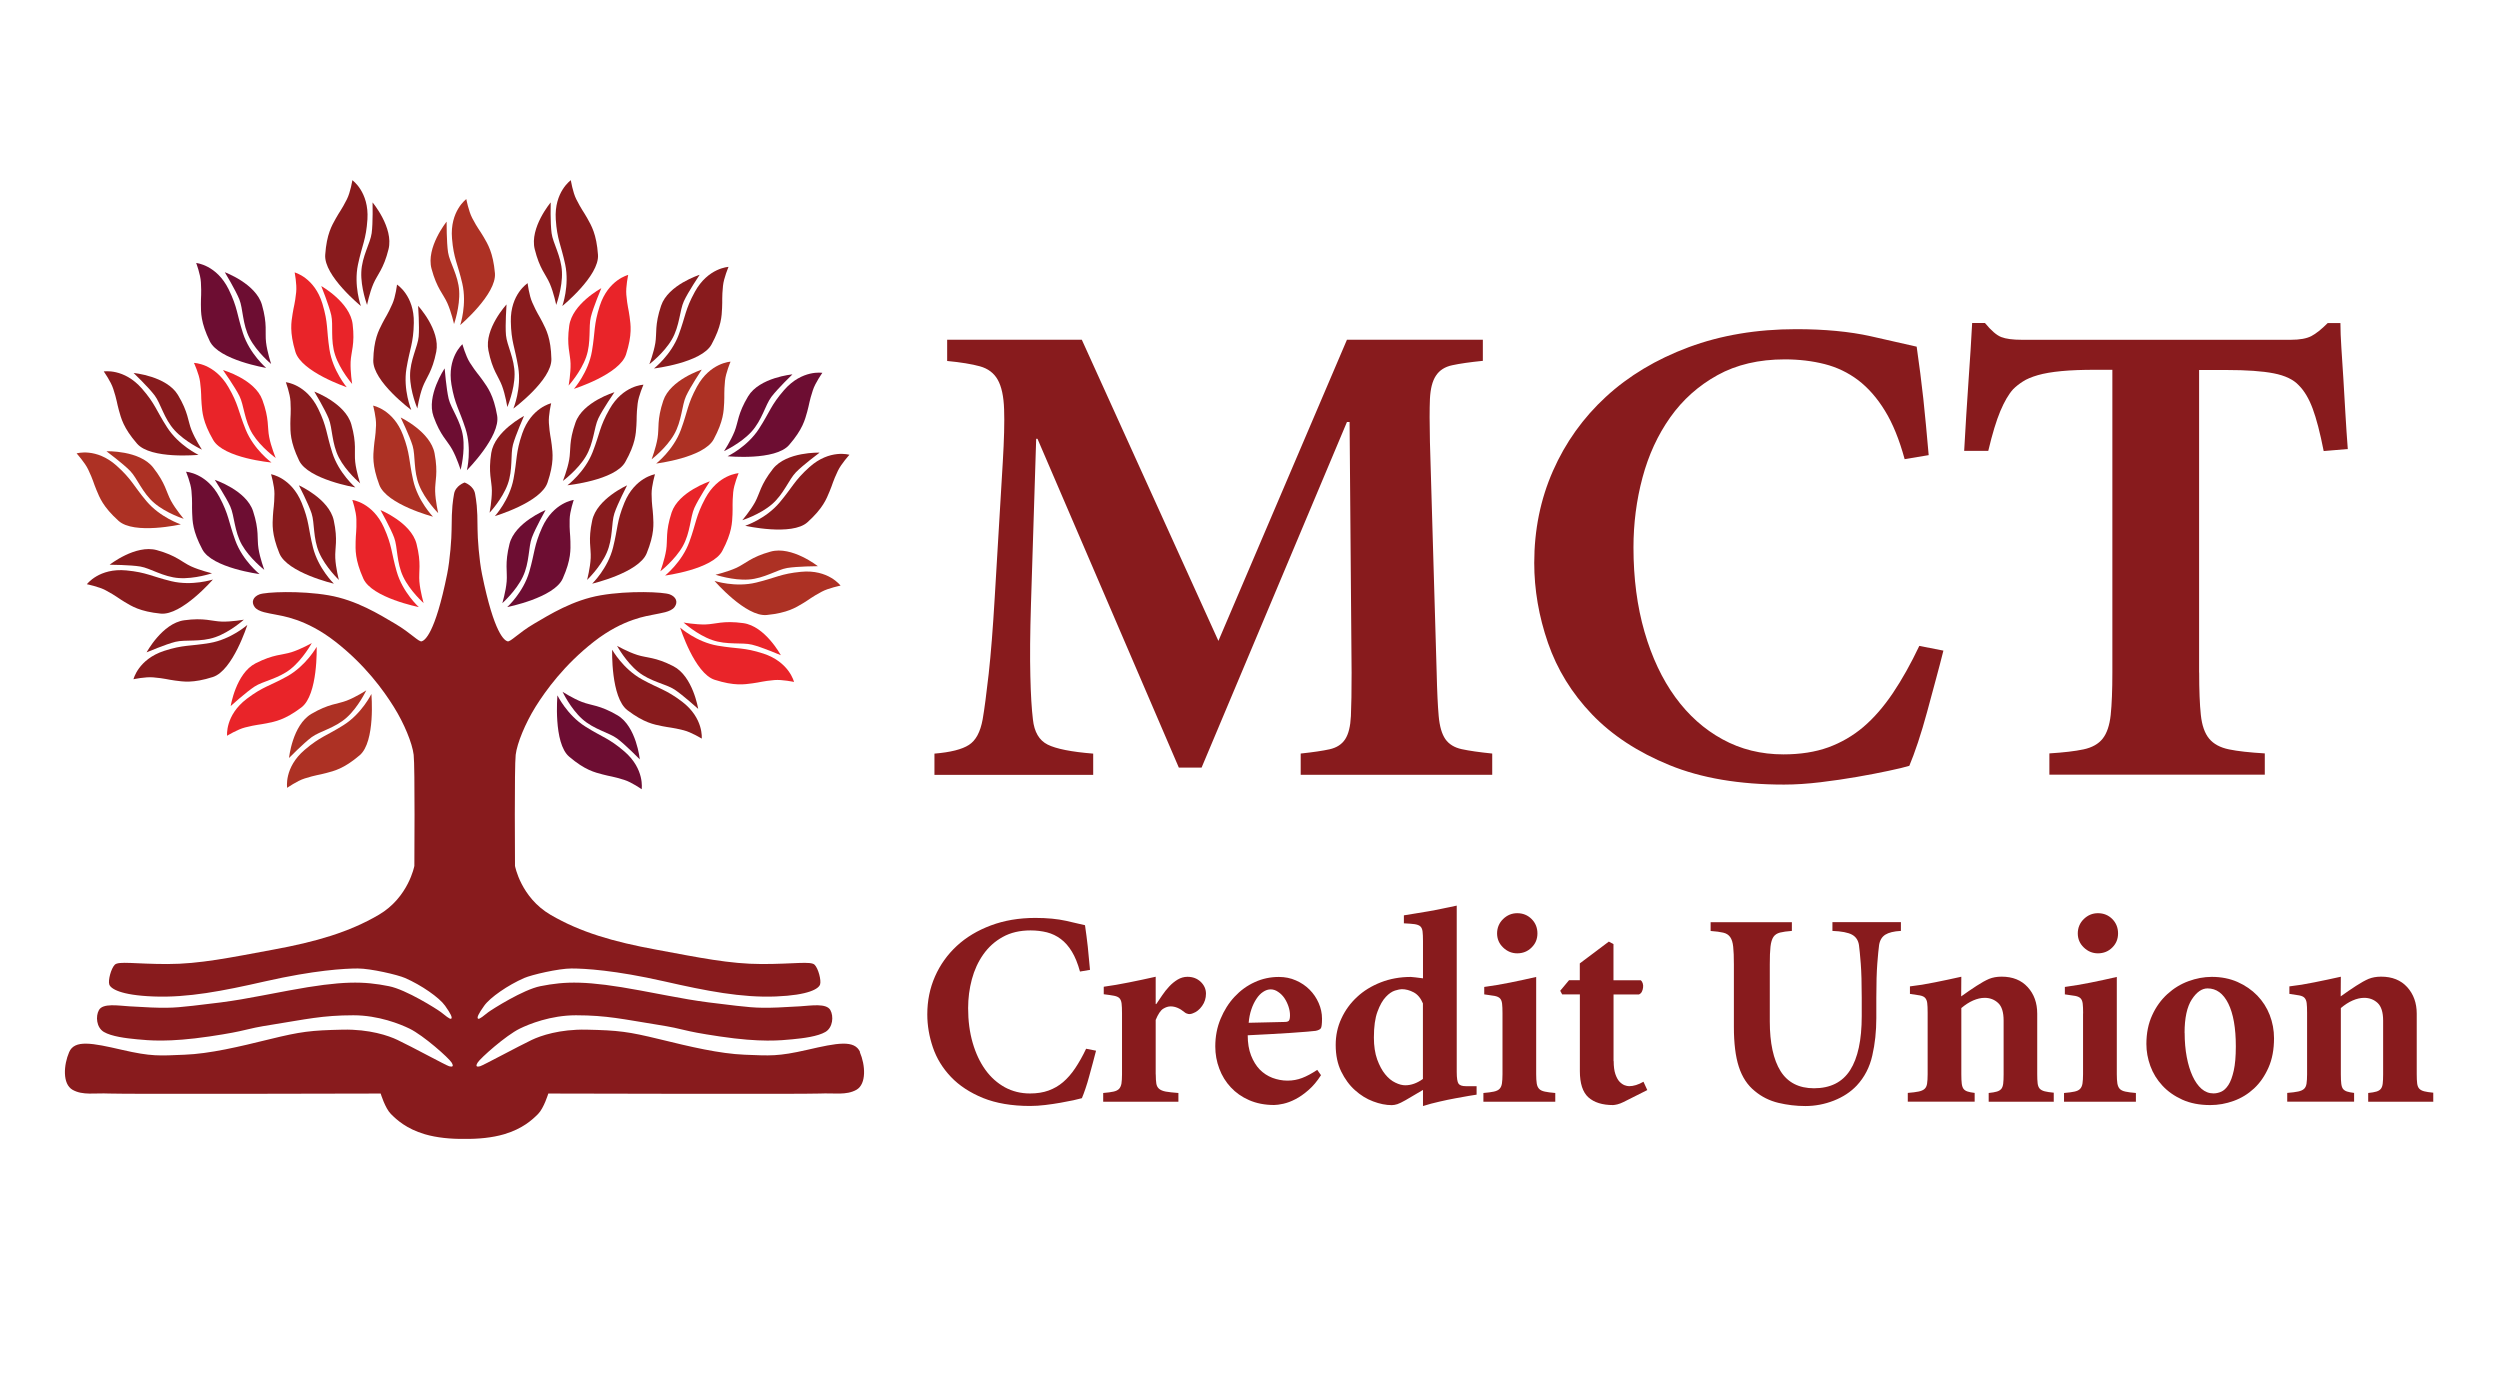 <?xml version="1.0" encoding="UTF-8"?><svg id="Layer_1" xmlns="http://www.w3.org/2000/svg" viewBox="0 0 360 200"><defs><style>.cls-1{fill:#881b1d;}.cls-2{fill:#6d0d32;}.cls-3{fill:#e92429;}.cls-4{fill:#ad3124;}</style></defs><path class="cls-1" d="M213.53,48.9v3.06c-1.86.19-3.33.4-4.39.63-1.06.22-1.85.72-2.36,1.5-.52.77-.8,1.9-.87,3.37-.06,1.48-.06,3.54,0,6.18l.97,33.19c.06,2.7.16,4.79.29,6.27.13,1.48.45,2.59.96,3.33.52.74,1.3,1.22,2.36,1.45,1.06.23,2.52.44,4.39.63v3.06h-27.58v-3.06c1.8-.19,3.2-.4,4.19-.62,1-.23,1.74-.71,2.22-1.45.48-.74.75-1.85.82-3.33.07-1.48.1-3.57.1-6.27l-.29-36.07h-.38l-20.93,49.76h-3.28l-20.35-47.34h-.19l-.75,23.82c-.13,4.18-.16,7.62-.09,10.32.06,2.7.19,4.79.37,6.27.19,1.8.9,3.01,2.12,3.62,1.22.61,3.41,1.05,6.56,1.3v3.06h-22.86v-3.06c2.31-.19,3.97-.61,4.96-1.25,1-.64,1.65-1.86,1.98-3.67.26-1.48.54-3.67.87-6.56.32-2.89.61-6.56.87-11l1.16-19.49c.19-3.22.26-5.76.19-7.62-.06-1.86-.37-3.28-.92-4.25-.54-.96-1.4-1.61-2.56-1.93-1.16-.32-2.73-.58-4.72-.77v-3.06h19.39l19.67,43.37,18.51-43.37h19.57Z"/><path class="cls-1" d="M274.27,66.12c-.77-2.83-1.72-5.16-2.85-6.99-1.12-1.83-2.41-3.29-3.85-4.39-1.45-1.09-3.05-1.86-4.82-2.31-1.77-.45-3.68-.68-5.74-.68-3.73,0-6.96.76-9.69,2.27-2.73,1.51-5,3.53-6.8,6.07-1.8,2.54-3.13,5.43-4,8.68-.87,3.25-1.3,6.6-1.3,10.07,0,4.43.53,8.48,1.59,12.15,1.06,3.66,2.54,6.8,4.43,9.4,1.9,2.61,4.16,4.63,6.8,6.07,2.64,1.45,5.56,2.17,8.77,2.17,2.44,0,4.6-.34,6.46-1.01,1.86-.68,3.55-1.66,5.06-2.94,1.51-1.29,2.92-2.91,4.24-4.87,1.32-1.96,2.59-4.23,3.81-6.8l3.47.68c-.32,1.28-.69,2.7-1.11,4.24-.42,1.55-.84,3.09-1.25,4.63-.42,1.54-.85,2.99-1.3,4.34-.45,1.35-.87,2.48-1.25,3.38-.64.19-1.64.44-2.99.72-1.35.29-2.86.58-4.53.87-1.67.29-3.42.55-5.26.77-1.83.22-3.58.34-5.26.34-6.43,0-11.92-.93-16.49-2.8-4.56-1.86-8.29-4.31-11.18-7.33-2.89-3.02-5-6.45-6.32-10.27-1.32-3.82-1.98-7.67-1.98-11.52,0-4.76.9-9.18,2.7-13.26,1.8-4.08,4.33-7.63,7.62-10.66,3.28-3.02,7.25-5.4,11.91-7.14,4.66-1.73,9.82-2.6,15.48-2.6,4.11,0,7.69.34,10.75,1.02,3.05.68,5.26,1.18,6.61,1.5.38,2.64.7,5.15.96,7.52.25,2.38.51,5.08.77,8.1l-3.47.58Z"/><path class="cls-1" d="M316.68,96.83c0,2.57.08,4.61.24,6.12.16,1.51.56,2.65,1.2,3.42.64.77,1.59,1.28,2.85,1.54,1.25.26,2.97.45,5.16.58v3.06h-31.02v-3.06c2.06-.13,3.7-.32,4.92-.58,1.22-.26,2.14-.77,2.75-1.54.61-.77,1-1.91,1.16-3.42.16-1.51.24-3.55.24-6.12v-43.58h-2.42c-1.93,0-3.57.06-4.92.19-1.35.13-2.48.32-3.38.58-.9.26-1.62.56-2.17.92-.55.35-1.01.72-1.4,1.11-.64.71-1.25,1.75-1.84,3.14-.58,1.38-1.16,3.29-1.74,5.74h-3.47c.19-3.47.4-6.8.62-9.98.23-3.19.4-6,.53-8.44h1.84c.9,1.09,1.68,1.77,2.36,2.03.67.26,1.65.39,2.94.39h38.76c1.28,0,2.26-.18,2.94-.53.67-.35,1.46-.98,2.36-1.88h1.83c0,1.03.05,2.23.14,3.62.09,1.38.19,2.88.29,4.49.09,1.61.19,3.26.29,4.97.1,1.7.21,3.39.34,5.06l-3.47.29c-.52-2.64-1.05-4.68-1.59-6.12-.54-1.45-1.21-2.56-1.98-3.33-.77-.84-1.98-1.42-3.62-1.74-1.64-.32-3.9-.48-6.8-.48h-3.95v43.58Z"/><path class="cls-1" d="M155.52,139.91c-.32-1.17-.71-2.13-1.17-2.88-.46-.76-.99-1.36-1.59-1.81-.6-.45-1.26-.77-1.99-.96-.73-.18-1.52-.28-2.37-.28-1.54,0-2.87.31-4,.94-1.13.62-2.06,1.46-2.8,2.51-.74,1.05-1.29,2.24-1.65,3.58-.36,1.34-.54,2.73-.54,4.16,0,1.83.22,3.5.66,5.01.44,1.51,1.05,2.8,1.83,3.88.78,1.08,1.72,1.91,2.8,2.51,1.09.59,2.29.89,3.62.89,1.01,0,1.9-.14,2.67-.42.77-.28,1.47-.68,2.09-1.21.62-.53,1.21-1.2,1.75-2.01.54-.81,1.07-1.74,1.57-2.8l1.43.28c-.13.53-.28,1.11-.46,1.75-.17.64-.34,1.27-.52,1.91-.17.64-.35,1.23-.54,1.79-.19.56-.36,1.02-.52,1.39-.27.08-.68.18-1.23.3-.56.12-1.18.24-1.87.36-.69.12-1.41.23-2.17.32-.75.09-1.48.14-2.17.14-2.65,0-4.92-.39-6.8-1.15-1.88-.77-3.42-1.78-4.61-3.03-1.19-1.25-2.06-2.66-2.6-4.24-.54-1.58-.81-3.17-.81-4.76,0-1.97.37-3.79,1.11-5.47.74-1.68,1.79-3.15,3.14-4.4,1.35-1.25,2.99-2.23,4.91-2.95s4.05-1.08,6.39-1.08c1.7,0,3.18.14,4.44.42,1.26.29,2.17.5,2.72.63.16,1.08.29,2.11.4,3.09.1.98.21,2.1.32,3.34l-1.43.24Z"/><path class="cls-1" d="M166.43,154.72c0,.56.03,1,.08,1.31.05.32.18.57.4.76.21.18.54.32.97.4.44.08,1.04.14,1.81.2v1.26h-10.83v-1.26c.63-.05,1.13-.12,1.49-.2s.62-.21.8-.4c.17-.19.28-.44.34-.76.05-.32.08-.76.08-1.31v-8.8c0-.61-.02-1.08-.06-1.41s-.14-.58-.3-.76c-.16-.17-.42-.29-.78-.36-.36-.07-.86-.14-1.49-.22v-1.08c1.17-.16,2.38-.37,3.62-.62,1.25-.25,2.53-.52,3.86-.82v3.94h.08c.26-.4.55-.82.86-1.27.3-.45.64-.88,1.01-1.27.37-.4.78-.73,1.21-.99.44-.26.91-.4,1.41-.4.77,0,1.4.24,1.91.72.5.48.76,1.05.76,1.71s-.19,1.25-.56,1.77c-.37.52-.81.87-1.31,1.05-.26.11-.5.14-.69.1-.2-.04-.38-.12-.54-.26-.66-.55-1.33-.83-1.99-.83-.34,0-.7.11-1.07.34-.37.23-.73.76-1.08,1.61v7.84Z"/><path class="cls-1" d="M185.01,147.16c.29,0,.49-.06.59-.18.1-.12.16-.38.16-.78s-.07-.82-.22-1.27c-.15-.45-.35-.85-.59-1.21-.25-.36-.55-.66-.9-.89-.34-.24-.7-.36-1.07-.36s-.73.12-1.09.36c-.36.23-.68.57-.97,1.01-.29.44-.54.95-.73,1.53-.2.59-.32,1.22-.38,1.91l5.19-.12ZM190.22,154.83c-.56.88-1.16,1.59-1.81,2.15-.64.56-1.27,1-1.88,1.31-.61.32-1.19.53-1.73.65-.54.12-.99.18-1.33.18-1.35,0-2.55-.24-3.6-.7-1.05-.46-1.93-1.08-2.64-1.85-.72-.77-1.27-1.66-1.65-2.68-.39-1.02-.58-2.09-.58-3.2,0-1.43.25-2.75.76-3.97.51-1.22,1.17-2.28,2.01-3.18.84-.9,1.8-1.61,2.91-2.11,1.1-.51,2.26-.75,3.48-.75.87,0,1.69.16,2.45.5.76.33,1.41.77,1.97,1.33.56.56.99,1.2,1.31,1.93.32.73.48,1.48.48,2.25s-.06,1.2-.16,1.37c-.11.17-.36.3-.75.38-.13.02-.54.06-1.22.12-.67.05-1.48.11-2.42.18-.94.06-1.96.13-3.05.18-1.09.06-2.12.11-3.1.16,0,1.11.16,2.08.48,2.9.32.82.74,1.5,1.25,2.03.52.53,1.13.93,1.83,1.2.7.26,1.42.4,2.17.4s1.44-.13,2.1-.38c.66-.25,1.39-.64,2.18-1.17l.56.79Z"/><path class="cls-1" d="M204.91,144.51c-.32-.77-.76-1.3-1.33-1.61-.57-.3-1.14-.46-1.73-.46-.21,0-.53.07-.97.2-.44.14-.88.44-1.33.92-.45.48-.85,1.18-1.19,2.11-.35.93-.52,2.17-.52,3.74,0,1.22.16,2.26.47,3.14.32.87.7,1.59,1.15,2.14.45.56.94.96,1.47,1.21.53.26,1,.38,1.43.38.85,0,1.69-.3,2.54-.91v-10.85ZM209.77,154.38c0,.88.09,1.43.26,1.67.17.24.52.36,1.05.36h1.55v1.22c-.21.02-.59.09-1.13.18-.54.09-1.17.21-1.89.34-.72.13-1.49.29-2.31.48-.82.18-1.62.4-2.39.64v-2.32s-2.5,1.47-2.5,1.47c-.51.29-.9.48-1.19.58-.3.09-.56.14-.8.14-.85,0-1.74-.18-2.69-.54-.94-.35-1.81-.89-2.61-1.61-.8-.71-1.46-1.62-1.99-2.7-.53-1.09-.79-2.36-.79-3.82,0-1.35.27-2.62.82-3.8.54-1.18,1.29-2.21,2.25-3.1.95-.89,2.09-1.59,3.42-2.11,1.33-.52,2.77-.78,4.33-.78.13,0,.34.02.64.06.29.04.66.09,1.11.14v-5.37c0-.58-.02-1.04-.06-1.37-.04-.33-.14-.57-.32-.74-.17-.16-.45-.26-.82-.32-.37-.05-.89-.09-1.55-.12v-1.15c.45-.08.99-.17,1.6-.26.61-.09,1.25-.2,1.93-.32.68-.12,1.37-.25,2.07-.4.71-.14,1.38-.28,2.01-.42v23.96Z"/><path class="cls-1" d="M218.48,131.5c.82,0,1.51.28,2.07.84.56.56.84,1.25.84,2.07s-.28,1.48-.84,2.03c-.56.56-1.25.84-2.07.84-.77,0-1.45-.28-2.03-.84-.58-.55-.87-1.24-.87-2.03s.29-1.51.87-2.07c.58-.56,1.26-.84,2.03-.84M216.36,145.93c0-.61-.02-1.08-.06-1.41s-.14-.58-.3-.75c-.16-.17-.42-.29-.78-.36-.36-.06-.86-.14-1.49-.22v-1.07c1.19-.16,2.42-.37,3.68-.62,1.26-.25,2.53-.53,3.8-.82v14.01c0,.55.03,1,.08,1.33.05.33.17.59.34.77.17.19.45.32.82.4.37.08.88.15,1.51.2v1.26h-10.35v-1.26c.63-.05,1.14-.12,1.51-.2.37-.08.64-.21.82-.4.17-.18.29-.44.34-.77.05-.33.08-.78.08-1.33v-8.76Z"/><path class="cls-1" d="M232.37,152.79c0,.77.08,1.39.24,1.87.16.47.36.84.59,1.09.24.25.48.42.73.52.25.09.47.14.66.14.63,0,1.33-.21,2.07-.64l.55,1.2-3.42,1.72c-.32.16-.62.27-.89.34-.28.06-.49.1-.62.1-1.54,0-2.72-.37-3.55-1.11-.82-.74-1.23-2-1.23-3.78v-11.05h-2.55l-.28-.52,1.27-1.52h1.55v-2.42l4.18-3.14.67.36v5.21h3.94c.13.11.22.26.28.46.06.2.07.4.04.6-.02.2-.08.39-.17.58-.09.19-.24.32-.42.4h-3.66v9.61Z"/><path class="cls-1" d="M258.03,132.79v1.26c-.72.05-1.29.14-1.71.24-.42.11-.74.32-.95.63-.21.32-.35.78-.42,1.4-.07.61-.1,1.46-.1,2.55v8.2c0,3.13.52,5.52,1.55,7.17,1.03,1.64,2.64,2.47,4.81,2.47,2.36,0,4.1-.87,5.21-2.61,1.11-1.74,1.67-4.33,1.67-7.78v-2.63c0-2.1-.05-3.74-.14-4.92-.09-1.18-.18-2.08-.26-2.69-.11-.69-.44-1.18-1-1.49-.55-.3-1.5-.49-2.82-.54v-1.26h9.86v1.26c-1.01.05-1.76.24-2.24.54-.49.31-.79.8-.9,1.49-.08.61-.17,1.51-.26,2.69-.09,1.18-.14,2.82-.14,4.92v2.91c0,1.91-.19,3.71-.58,5.4-.38,1.69-1.13,3.13-2.24,4.32-.88.93-1.98,1.65-3.3,2.17-1.33.52-2.69.78-4.1.78-1.32,0-2.63-.16-3.89-.46-1.27-.31-2.4-.87-3.38-1.69-1.06-.85-1.83-2.02-2.31-3.51-.48-1.48-.71-3.4-.71-5.73v-9c0-1.09-.03-1.94-.1-2.55-.06-.61-.21-1.08-.44-1.4-.23-.32-.56-.53-1-.63-.44-.1-1.04-.19-1.81-.24v-1.26h11.69Z"/><path class="cls-1" d="M295.76,158.65h-9.39v-1.26c.51-.05.9-.12,1.17-.2.28-.08.49-.21.64-.38.14-.17.24-.43.28-.76.04-.33.06-.78.06-1.33v-7.76c0-1.2-.26-2.04-.79-2.53-.53-.49-1.17-.74-1.94-.74-.53,0-1.08.13-1.66.38-.58.25-1.14.62-1.7,1.09v9.55c0,.55.02,1,.06,1.33.04.33.13.58.26.76.13.17.33.3.58.38.25.08.59.15,1.02.2v1.26h-9.63v-1.26c.66-.05,1.19-.12,1.57-.2.38-.08.67-.21.85-.38.19-.17.31-.43.36-.76.05-.33.08-.78.08-1.33v-8.88c0-.61-.02-1.07-.06-1.39s-.14-.56-.3-.74-.41-.29-.76-.36c-.34-.06-.82-.14-1.43-.22v-1.08c1.14-.13,2.33-.32,3.58-.58,1.25-.25,2.52-.52,3.82-.81l-.02,2.83c.37-.27.74-.53,1.11-.78.37-.25.74-.5,1.11-.74.69-.45,1.29-.78,1.8-1,.52-.21,1.11-.32,1.8-.32,1.59,0,2.84.5,3.76,1.51.92,1.01,1.37,2.28,1.37,3.82v8.71c0,.55.02,1,.06,1.33.04.33.14.58.3.76.16.17.4.3.71.38.32.08.76.15,1.31.2v1.26Z"/><path class="cls-1" d="M302.1,131.5c.82,0,1.51.28,2.07.84.55.56.83,1.25.83,2.07s-.28,1.48-.83,2.03c-.56.56-1.25.84-2.07.84-.77,0-1.45-.28-2.03-.84-.58-.55-.87-1.24-.87-2.03s.29-1.51.87-2.07c.58-.56,1.26-.84,2.03-.84M299.97,145.93c0-.61-.02-1.08-.06-1.41-.04-.33-.14-.58-.3-.75-.16-.17-.42-.29-.78-.36-.36-.06-.86-.14-1.49-.22v-1.07c1.19-.16,2.42-.37,3.68-.62,1.26-.25,2.53-.53,3.8-.82v14.01c0,.55.03,1,.08,1.33.06.33.17.59.34.77.17.19.45.32.82.4.37.08.88.15,1.51.2v1.26h-10.35v-1.26c.63-.05,1.14-.12,1.51-.2.37-.08.64-.21.81-.4.17-.18.29-.44.34-.77.05-.33.08-.78.08-1.33v-8.76Z"/><path class="cls-1" d="M314.59,148.74c0,1.25.1,2.4.3,3.46.2,1.06.48,1.98.84,2.76.36.78.79,1.39,1.29,1.83.51.44,1.08.66,1.72.66.37,0,.74-.08,1.11-.24.37-.16.72-.48,1.04-.97.32-.49.57-1.18.77-2.07.2-.89.3-2.05.3-3.48,0-2.65-.36-4.71-1.08-6.17-.72-1.46-1.72-2.19-2.99-2.19-.82,0-1.58.53-2.27,1.59-.69,1.06-1.04,2.67-1.04,4.81M318.49,140.67c1.38,0,2.63.25,3.73.74,1.1.49,2.04,1.14,2.83,1.95.78.81,1.38,1.74,1.79,2.8.41,1.06.62,2.17.62,3.34,0,1.62-.26,3.03-.8,4.24-.53,1.2-1.22,2.2-2.08,3-.85.79-1.82,1.39-2.93,1.79-1.1.4-2.22.6-3.37.6-1.54,0-2.88-.26-4.03-.78-1.14-.52-2.1-1.19-2.87-2.03-.77-.83-1.35-1.77-1.73-2.82-.38-1.05-.57-2.1-.57-3.16,0-1.57.28-2.95.84-4.16.55-1.21,1.29-2.22,2.19-3.04.9-.82,1.91-1.44,3.03-1.85,1.12-.41,2.23-.62,3.35-.62"/><path class="cls-1" d="M350.41,158.65h-9.39v-1.26c.51-.05.9-.12,1.17-.2.28-.08.49-.21.64-.38.14-.17.24-.43.28-.76.04-.33.06-.78.06-1.33v-7.76c0-1.2-.27-2.04-.79-2.53-.53-.49-1.17-.74-1.94-.74-.53,0-1.08.13-1.66.38-.58.25-1.14.62-1.7,1.09v9.55c0,.55.02,1,.06,1.33.04.33.12.58.25.76.14.17.33.3.58.38.25.08.59.15,1.02.2v1.26h-9.63v-1.26c.66-.05,1.19-.12,1.57-.2.38-.08.67-.21.85-.38.19-.17.31-.43.36-.76.05-.33.08-.78.08-1.33v-8.88c0-.61-.02-1.07-.06-1.39s-.14-.56-.3-.74-.41-.29-.76-.36c-.35-.06-.82-.14-1.43-.22v-1.08c1.14-.13,2.33-.32,3.58-.58,1.25-.25,2.53-.52,3.83-.81l-.02,2.83c.37-.27.74-.53,1.11-.78.37-.25.74-.5,1.11-.74.69-.45,1.29-.78,1.8-1,.52-.21,1.11-.32,1.8-.32,1.59,0,2.84.5,3.76,1.51.91,1.01,1.37,2.28,1.37,3.82v8.71c0,.55.02,1,.06,1.33.04.33.14.58.3.76.16.17.4.3.71.38.32.08.76.15,1.31.2v1.26Z"/><path class="cls-1" d="M35.61,90s-2.08,6.57-4.96,7.49c-2.88.92-4.28.66-5.44.51-1.15-.15-1.43-.31-3.15-.46-1.14-.1-2.84.27-2.84.27,0,0,.68-2.87,4.43-4.09,2.79-.9,3.66-.64,6.55-1.13,3.07-.52,5.41-2.6,5.41-2.6"/><path class="cls-1" d="M35.12,89.23s-1.96,1.77-4.11,2.52c-2.13.75-4.32.32-5.74.67-1.42.35-4.16,1.52-4.16,1.52,0,0,2.26-4.19,5.41-4.62,2.9-.4,3.98.15,5.43.19,1.44.04,3.18-.28,3.18-.28"/><path class="cls-1" d="M30.66,83.45s-4.51,5.21-7.52,4.91c-3.01-.3-4.19-1.08-5.2-1.68-.99-.59-1.18-.85-2.71-1.67-1-.54-2.72-.88-2.72-.88,0,0,1.76-2.37,5.69-1.99,2.92.28,3.61.86,6.46,1.55,3.02.73,6-.24,6-.24"/><path class="cls-1" d="M30.53,82.55s-2.5.85-4.78.69c-2.25-.16-4.1-1.42-5.54-1.66-1.44-.24-4.42-.26-4.42-.26,0,0,3.74-2.95,6.8-2.1,2.82.78,3.6,1.72,4.91,2.33,1.31.6,3.03,1,3.03,1"/><path class="cls-1" d="M48.08,84.05s-6.71-1.57-7.85-4.37c-1.14-2.8-.99-4.22-.93-5.39.06-1.15.2-1.44.22-3.18.01-1.14-.49-2.82-.49-2.82,0,0,2.91.46,4.41,4.11,1.11,2.71.92,3.6,1.63,6.44.76,3.02,3,5.2,3,5.2"/><path class="cls-1" d="M48.8,83.51s-1.92-1.82-2.83-3.91c-.91-2.07-.65-4.29-1.1-5.67-.46-1.39-1.83-4.04-1.83-4.04,0,0,4.35,1.94,5.02,5.04.62,2.86.15,3.98.22,5.43.07,1.44.52,3.15.52,3.15"/><path class="cls-1" d="M51.18,70.19s-6.8-1.15-8.11-3.87c-1.31-2.72-1.25-4.15-1.26-5.32,0-1.15.11-1.45.02-3.18-.06-1.14-.67-2.78-.67-2.78,0,0,2.94.27,4.66,3.82,1.28,2.64,1.14,3.53,2.03,6.33.94,2.96,3.32,5,3.32,5"/><path class="cls-1" d="M51.87,69.61s-2.03-1.7-3.07-3.72c-1.03-2-.92-4.24-1.46-5.59-.54-1.35-2.08-3.91-2.08-3.91,0,0,4.46,1.66,5.33,4.72.8,2.82.4,3.97.56,5.41.16,1.43.72,3.11.72,3.11"/><path class="cls-1" d="M51.97,44.07s-5.35-4.35-5.14-7.37c.21-3.01.96-4.22,1.53-5.25.56-1.01.81-1.21,1.59-2.75.52-1.02.79-2.75.79-2.75,0,0,2.42,1.69,2.17,5.63-.19,2.93-.75,3.64-1.36,6.51-.64,3.04.42,5.99.42,5.99"/><path class="cls-1" d="M52.86,43.91s-.93-2.48-.83-4.75c.09-2.25,1.3-4.14,1.49-5.58.2-1.45.13-4.43.13-4.43,0,0,3.06,3.65,2.3,6.73-.7,2.85-1.61,3.65-2.18,4.98-.57,1.33-.91,3.05-.91,3.05"/><path class="cls-1" d="M59.22,59.03s-5.54-4.1-5.47-7.13c.07-3.02.76-4.26,1.29-5.31.52-1.03.76-1.24,1.46-2.83.47-1.04.67-2.78.67-2.78,0,0,2.5,1.58,2.42,5.52-.05,2.93-.58,3.67-1.06,6.56-.51,3.07.69,5.96.69,5.96"/><path class="cls-1" d="M60.1,58.82s-1.04-2.43-1.05-4.71c-.01-2.25,1.11-4.19,1.24-5.64.13-1.46-.08-4.43-.08-4.43,0,0,3.23,3.5,2.61,6.62-.57,2.87-1.44,3.72-1.95,5.07-.51,1.35-.77,3.09-.77,3.09"/><path class="cls-1" d="M28.57,65.5s-6.86.67-8.84-1.62c-1.98-2.28-2.29-3.67-2.61-4.8-.31-1.11-.27-1.43-.81-3.08-.35-1.09-1.37-2.51-1.37-2.51,0,0,2.91-.5,5.5,2.47,1.93,2.21,2.03,3.11,3.62,5.57,1.68,2.62,4.51,3.96,4.51,3.96"/><path class="cls-1" d="M29.08,64.75s-2.4-1.11-3.94-2.79c-1.52-1.66-1.99-3.85-2.87-5.02-.88-1.17-3.03-3.23-3.03-3.23,0,0,4.74.44,6.38,3.16,1.51,2.51,1.42,3.73,1.96,5.07.54,1.34,1.5,2.81,1.5,2.81"/><path class="cls-1" d="M88.15,93.57s-.21,6.89,2.21,8.71c2.41,1.82,3.82,2.04,4.96,2.28,1.13.23,1.45.18,3.13.6,1.11.28,2.6,1.2,2.6,1.2,0,0,.31-2.93-2.83-5.32-2.34-1.77-3.24-1.81-5.81-3.23-2.72-1.51-4.25-4.24-4.25-4.24"/><path class="cls-1" d="M88.86,93.01s1.27,2.32,3.05,3.74c1.76,1.41,3.97,1.73,5.2,2.53,1.22.8,3.43,2.8,3.43,2.8,0,0-.75-4.7-3.58-6.15-2.61-1.34-3.81-1.17-5.19-1.62-1.38-.44-2.91-1.31-2.91-1.31"/><path class="cls-1" d="M107.31,75.71s6.73,1.52,8.97-.51c2.24-2.02,2.73-3.36,3.18-4.44.45-1.07.45-1.39,1.19-2.95.49-1.03,1.67-2.32,1.67-2.32,0,0-2.82-.86-5.76,1.77-2.18,1.96-2.4,2.84-4.28,5.08-2,2.39-4.97,3.37-4.97,3.37"/><path class="cls-1" d="M106.89,74.91s2.52-.8,4.25-2.28c1.71-1.46,2.45-3.57,3.47-4.62,1.02-1.05,3.41-2.83,3.41-2.83,0,0-4.76-.16-6.72,2.34-1.81,2.31-1.88,3.52-2.57,4.79-.7,1.27-1.84,2.6-1.84,2.6"/><path class="cls-1" d="M85.27,84.05s6.71-1.57,7.85-4.37.99-4.22.93-5.39c-.06-1.15-.2-1.44-.22-3.18-.01-1.14.49-2.82.49-2.82,0,0-2.91.46-4.41,4.11-1.11,2.71-.92,3.6-1.63,6.44-.75,3.02-3,5.2-3,5.2"/><path class="cls-1" d="M84.54,83.51s1.92-1.82,2.83-3.91c.91-2.07.65-4.29,1.1-5.67.46-1.39,1.83-4.04,1.83-4.04,0,0-4.35,1.94-5.02,5.04-.62,2.86-.15,3.98-.22,5.43-.07,1.44-.52,3.15-.52,3.15"/><path class="cls-1" d="M71.26,74.32s6.61-1.96,7.58-4.82c.97-2.86.74-4.27.61-5.43-.13-1.15-.29-1.43-.41-3.16-.08-1.14.33-2.84.33-2.84,0,0-2.88.63-4.17,4.36-.95,2.77-.71,3.65-1.25,6.52-.57,3.06-2.69,5.37-2.69,5.37"/><path class="cls-1" d="M70.5,73.83s1.81-1.93,2.6-4.07c.78-2.11.39-4.32.77-5.73.38-1.41,1.59-4.13,1.59-4.13,0,0-4.23,2.19-4.72,5.33-.45,2.89.08,3.99.09,5.43,0,1.44-.33,3.17-.33,3.17"/><path class="cls-1" d="M81.7,69.88s6.86-.71,8.34-3.35c1.48-2.63,1.52-4.06,1.6-5.22.08-1.15-.02-1.46.18-3.18.13-1.13.84-2.73.84-2.73,0,0-2.95.08-4.89,3.52-1.45,2.55-1.36,3.45-2.43,6.18-1.13,2.9-3.63,4.78-3.63,4.78"/><path class="cls-1" d="M81.05,69.26s2.13-1.57,3.3-3.52c1.16-1.93,1.18-4.17,1.81-5.49.63-1.32,2.32-3.77,2.32-3.77,0,0-4.56,1.37-5.61,4.37-.98,2.76-.65,3.93-.91,5.36-.25,1.42-.91,3.06-.91,3.06"/><path class="cls-1" d="M94.17,53.06s6.85-.81,8.29-3.46,1.46-4.08,1.52-5.25c.06-1.15-.04-1.46.13-3.18.11-1.14.8-2.74.8-2.74,0,0-2.95.13-4.85,3.59-1.41,2.57-1.32,3.47-2.34,6.22-1.09,2.91-3.56,4.83-3.56,4.83"/><path class="cls-1" d="M93.5,52.45s2.11-1.6,3.25-3.57c1.13-1.95,1.12-4.19,1.73-5.51.61-1.33,2.27-3.8,2.27-3.8,0,0-4.54,1.44-5.55,4.45-.94,2.78-.6,3.94-.83,5.37-.24,1.43-.87,3.07-.87,3.07"/><path class="cls-3" d="M45.6,93.16s.21,6.89-2.2,8.71c-2.41,1.82-3.82,2.04-4.97,2.28-1.13.23-1.45.18-3.13.6-1.11.28-2.6,1.2-2.6,1.2,0,0-.31-2.93,2.83-5.32,2.34-1.77,3.24-1.81,5.81-3.23,2.72-1.51,4.25-4.24,4.25-4.24"/><path class="cls-3" d="M44.9,92.6s-1.27,2.32-3.05,3.74c-1.76,1.4-3.98,1.73-5.2,2.53s-3.43,2.8-3.43,2.8c0,0,.75-4.7,3.58-6.15,2.61-1.33,3.81-1.17,5.19-1.61,1.38-.44,2.91-1.31,2.91-1.31"/><path class="cls-3" d="M60.31,87.42s-6.76-1.34-7.99-4.1c-1.23-2.76-1.13-4.18-1.11-5.35.02-1.15.15-1.45.11-3.18-.02-1.14-.59-2.8-.59-2.8,0,0,2.93.36,4.55,3.96,1.2,2.67,1.04,3.56,1.85,6.38.86,2.99,3.18,5.09,3.18,5.09"/><path class="cls-3" d="M61.02,86.86s-1.98-1.75-2.96-3.81c-.97-2.03-.79-4.26-1.3-5.63-.51-1.37-1.97-3.97-1.97-3.97,0,0,4.41,1.79,5.19,4.87.72,2.84.29,3.98.41,5.42.12,1.44.62,3.13.62,3.13"/><path class="cls-3" d="M39.08,66.6s-6.87-.62-8.38-3.24c-1.52-2.62-1.57-4.04-1.67-5.2-.1-1.15,0-1.46-.22-3.18-.14-1.13-.88-2.72-.88-2.72,0,0,2.95.04,4.94,3.45,1.48,2.53,1.41,3.44,2.51,6.15,1.17,2.88,3.7,4.73,3.7,4.73"/><path class="cls-3" d="M39.72,65.96s-2.15-1.54-3.35-3.47c-1.18-1.92-1.24-4.16-1.89-5.46-.65-1.31-2.37-3.74-2.37-3.74,0,0,4.58,1.31,5.67,4.29,1.01,2.75.7,3.92.98,5.34.27,1.42.95,3.04.95,3.04"/><path class="cls-3" d="M49.94,55.76s-6.53-2.2-7.4-5.09c-.87-2.89-.59-4.29-.41-5.45.17-1.14.34-1.42.52-3.14.12-1.13-.22-2.85-.22-2.85,0,0,2.86.73,4,4.51.85,2.81.57,3.67,1.01,6.57.47,3.08,2.5,5.46,2.5,5.46"/><path class="cls-3" d="M50.71,55.29s-1.74-2-2.45-4.16c-.71-2.14-.24-4.33-.56-5.75-.33-1.43-1.44-4.19-1.44-4.19,0,0,4.15,2.34,4.52,5.49.35,2.91-.23,3.98-.29,5.42-.06,1.44.22,3.18.22,3.18"/><path class="cls-3" d="M97.95,90.4s2.08,6.57,4.96,7.49c2.88.92,4.28.66,5.44.51,1.14-.15,1.43-.31,3.15-.47,1.14-.1,2.84.27,2.84.27,0,0-.68-2.87-4.43-4.09-2.79-.9-3.66-.64-6.55-1.13-3.07-.52-5.41-2.6-5.41-2.6"/><path class="cls-3" d="M98.43,89.64s1.96,1.77,4.11,2.52c2.13.75,4.33.32,5.74.67,1.42.35,4.16,1.52,4.16,1.52,0,0-2.26-4.19-5.41-4.62-2.9-.4-3.98.15-5.43.19-1.44.04-3.18-.28-3.18-.28"/><path class="cls-3" d="M95.76,82.88s6.84-.88,8.25-3.55c1.42-2.67,1.41-4.09,1.47-5.26.05-1.15-.05-1.46.1-3.18.1-1.13.78-2.75.78-2.75,0,0-2.95.16-4.81,3.64-1.38,2.59-1.28,3.49-2.28,6.24-1.06,2.93-3.51,4.87-3.51,4.87"/><path class="cls-3" d="M95.09,82.27s2.09-1.62,3.22-3.6c1.11-1.96,1.08-4.2,1.68-5.53.6-1.33,2.23-3.83,2.23-3.83,0,0-4.52,1.49-5.51,4.5-.91,2.79-.55,3.95-.78,5.38-.22,1.43-.84,3.08-.84,3.08"/><path class="cls-3" d="M82.66,55.99s6.57-2.08,7.49-4.96c.92-2.88.66-4.28.51-5.44-.15-1.14-.31-1.42-.47-3.15-.1-1.14.27-2.85.27-2.85,0,0-2.87.68-4.09,4.44-.9,2.79-.64,3.66-1.13,6.54-.52,3.07-2.59,5.42-2.59,5.42"/><path class="cls-3" d="M81.89,55.51s1.77-1.96,2.52-4.11c.74-2.13.32-4.32.67-5.74.35-1.42,1.51-4.16,1.51-4.16,0,0-4.19,2.26-4.62,5.41-.4,2.9.15,3.98.19,5.43.04,1.44-.28,3.18-.28,3.18"/><path class="cls-1" d="M80.97,44.07s5.35-4.35,5.14-7.37c-.21-3.01-.96-4.22-1.53-5.25-.56-1.01-.81-1.21-1.59-2.75-.52-1.02-.79-2.75-.79-2.75,0,0-2.42,1.69-2.17,5.63.19,2.93.75,3.64,1.36,6.51.64,3.04-.42,5.99-.42,5.99"/><path class="cls-1" d="M80.09,43.91s.93-2.48.83-4.75c-.09-2.25-1.3-4.14-1.49-5.58-.2-1.45-.13-4.43-.13-4.43,0,0-3.06,3.65-2.3,6.73.7,2.85,1.61,3.65,2.18,4.98.57,1.33.91,3.05.91,3.05"/><path class="cls-1" d="M73.93,58.83s5.54-4.1,5.47-7.13c-.07-3.02-.76-4.26-1.29-5.31-.52-1.03-.76-1.24-1.46-2.83-.47-1.04-.67-2.78-.67-2.78,0,0-2.5,1.58-2.42,5.52.05,2.93.58,3.67,1.06,6.56.51,3.07-.69,5.96-.69,5.96"/><path class="cls-1" d="M73.05,58.62s1.04-2.43,1.05-4.71c.01-2.25-1.11-4.19-1.24-5.64-.13-1.46.08-4.43.08-4.43,0,0-3.23,3.5-2.61,6.62.57,2.87,1.44,3.72,1.95,5.07.51,1.35.77,3.09.77,3.09"/><path class="cls-4" d="M53.48,99.94s.61,6.87-1.69,8.82c-2.3,1.96-3.7,2.26-4.83,2.56-1.11.3-1.43.26-3.09.78-1.09.34-2.52,1.35-2.52,1.35,0,0-.48-2.91,2.52-5.47,2.23-1.91,3.13-2,5.61-3.57,2.63-1.66,4-4.48,4-4.48"/><path class="cls-4" d="M52.74,99.42s-1.13,2.39-2.82,3.91c-1.68,1.51-3.87,1.96-5.04,2.82-1.17.87-3.26,3-3.26,3,0,0,.48-4.74,3.22-6.35,2.53-1.48,3.74-1.39,5.09-1.91,1.35-.52,2.82-1.48,2.82-1.48"/><path class="cls-4" d="M26.04,75.51s-6.73,1.52-8.97-.51c-2.24-2.02-2.73-3.36-3.18-4.44-.45-1.07-.45-1.39-1.19-2.95-.49-1.03-1.67-2.32-1.67-2.32,0,0,2.82-.86,5.76,1.77,2.19,1.96,2.4,2.84,4.28,5.08,2,2.39,4.97,3.37,4.97,3.37"/><path class="cls-4" d="M26.46,74.71s-2.52-.8-4.25-2.28c-1.71-1.46-2.45-3.57-3.47-4.62-1.02-1.05-3.41-2.83-3.41-2.83,0,0,4.76-.16,6.72,2.34,1.81,2.31,1.88,3.52,2.57,4.79.69,1.26,1.84,2.6,1.84,2.6"/><path class="cls-4" d="M62.35,74.4s-6.67-1.75-7.73-4.58c-1.06-2.83-.88-4.24-.78-5.41.09-1.15.24-1.44.31-3.17.04-1.14-.42-2.83-.42-2.83,0,0,2.9.54,4.3,4.23,1.04,2.74.82,3.62,1.46,6.48.67,3.04,2.86,5.28,2.86,5.28"/><path class="cls-4" d="M63.09,73.88s-1.87-1.87-2.72-3.98c-.85-2.09-.53-4.3-.95-5.7-.42-1.4-1.72-4.08-1.72-4.08,0,0,4.3,2.05,4.88,5.17.54,2.88.04,3.99.08,5.43.04,1.44.44,3.16.44,3.16"/><path class="cls-4" d="M102.89,83.65s4.51,5.21,7.52,4.91c3.01-.3,4.19-1.08,5.2-1.68.99-.59,1.18-.85,2.71-1.67,1-.54,2.72-.88,2.72-.88,0,0-1.76-2.37-5.69-1.99-2.92.28-3.61.86-6.46,1.55-3.02.74-6-.24-6-.24"/><path class="cls-4" d="M103.03,82.76s2.5.85,4.78.69c2.25-.16,4.1-1.42,5.54-1.66,1.44-.24,4.42-.26,4.42-.26,0,0-3.74-2.95-6.8-2.1-2.82.78-3.6,1.72-4.91,2.33-1.31.6-3.03,1-3.03,1"/><path class="cls-4" d="M94.49,66.75s6.84-.83,8.28-3.49c1.43-2.66,1.44-4.08,1.51-5.25.06-1.15-.04-1.46.12-3.18.11-1.14.8-2.75.8-2.75,0,0-2.95.14-4.84,3.6-1.4,2.58-1.3,3.48-2.32,6.23-1.08,2.92-3.55,4.84-3.55,4.84"/><path class="cls-4" d="M93.83,66.14s2.11-1.6,3.24-3.58c1.12-1.95,1.11-4.19,1.72-5.52.61-1.33,2.26-3.81,2.26-3.81,0,0-4.54,1.45-5.54,4.47-.93,2.78-.58,3.94-.82,5.37-.23,1.43-.86,3.07-.86,3.07"/><path class="cls-4" d="M66.27,46.81s5.26-4.46,5-7.47c-.27-3.01-1.04-4.2-1.63-5.22-.58-1-.84-1.19-1.64-2.72-.53-1.01-.85-2.73-.85-2.73,0,0-2.39,1.73-2.06,5.67.24,2.92.82,3.62,1.48,6.48.7,3.03-.3,5.99-.3,5.99"/><path class="cls-4" d="M65.38,46.66s.88-2.5.74-4.77c-.13-2.25-1.38-4.11-1.6-5.55-.22-1.44-.21-4.42-.21-4.42,0,0-2.99,3.71-2.17,6.78.76,2.83,1.68,3.62,2.27,4.93.59,1.32.97,3.04.97,3.04"/><path class="cls-2" d="M37.39,82.67s-6.84-.88-8.25-3.55c-1.42-2.67-1.42-4.09-1.47-5.26-.05-1.15.05-1.46-.1-3.18-.1-1.13-.78-2.75-.78-2.75,0,0,2.95.16,4.81,3.64,1.38,2.59,1.28,3.49,2.28,6.24,1.06,2.93,3.51,4.87,3.51,4.87"/><path class="cls-2" d="M38.06,82.06s-2.09-1.62-3.22-3.6c-1.11-1.96-1.08-4.2-1.68-5.53-.6-1.33-2.23-3.83-2.23-3.83,0,0,4.52,1.49,5.51,4.5.91,2.79.55,3.95.78,5.38.22,1.43.84,3.08.84,3.08"/><path class="cls-2" d="M38.34,52.98s-6.8-1.12-8.13-3.84c-1.32-2.72-1.27-4.14-1.28-5.31-.01-1.15.1-1.45,0-3.18-.06-1.14-.68-2.78-.68-2.78,0,0,2.94.26,4.68,3.8,1.29,2.64,1.16,3.53,2.06,6.32.96,2.96,3.34,4.99,3.34,4.99"/><path class="cls-2" d="M39.03,52.4s-2.04-1.69-3.09-3.71c-1.04-2-.93-4.23-1.48-5.59-.55-1.35-2.09-3.9-2.09-3.9,0,0,4.47,1.64,5.35,4.69.81,2.82.42,3.97.59,5.4.17,1.43.73,3.1.73,3.1"/><path class="cls-2" d="M80.27,100.14s-.61,6.87,1.69,8.82c2.3,1.96,3.7,2.26,4.83,2.56,1.11.3,1.43.26,3.09.78,1.09.34,2.52,1.35,2.52,1.35,0,0,.48-2.91-2.52-5.47-2.23-1.91-3.13-2-5.61-3.57-2.63-1.66-4-4.48-4-4.48"/><path class="cls-2" d="M81.01,99.62s1.13,2.39,2.82,3.91c1.68,1.51,3.87,1.96,5.04,2.82,1.17.87,3.26,3,3.26,3,0,0-.48-4.74-3.22-6.35-2.53-1.48-3.74-1.39-5.09-1.91-1.35-.52-2.82-1.48-2.82-1.48"/><path class="cls-2" d="M73.04,87.42s6.76-1.34,7.99-4.1c1.23-2.76,1.13-4.18,1.11-5.35-.02-1.15-.15-1.45-.11-3.18.02-1.14.59-2.8.59-2.8,0,0-2.93.36-4.55,3.96-1.2,2.67-1.04,3.56-1.85,6.38-.86,2.99-3.18,5.09-3.18,5.09"/><path class="cls-2" d="M72.33,86.86s1.98-1.75,2.96-3.81c.97-2.03.79-4.26,1.3-5.63.51-1.37,1.97-3.97,1.97-3.97,0,0-4.41,1.79-5.19,4.87-.71,2.84-.29,3.98-.41,5.42-.12,1.44-.63,3.13-.63,3.13"/><path class="cls-2" d="M67.23,67.72s4.87-4.88,4.36-7.86c-.51-2.98-1.39-4.1-2.06-5.06-.66-.94-.93-1.12-1.87-2.58-.61-.96-1.07-2.65-1.07-2.65,0,0-2.23,1.93-1.58,5.82.49,2.89,1.12,3.54,2.02,6.33.95,2.96.2,6,.2,6"/><path class="cls-2" d="M66.33,67.65s.67-2.56.34-4.81c-.32-2.23-1.71-3.98-2.06-5.4-.34-1.42-.58-4.39-.58-4.39,0,0-2.67,3.94-1.6,6.93.99,2.76,1.98,3.46,2.68,4.73.7,1.27,1.22,2.95,1.22,2.95"/><path class="cls-2" d="M104.79,65.7s6.86.67,8.84-1.62c1.98-2.28,2.29-3.67,2.61-4.8.31-1.11.27-1.43.81-3.08.35-1.09,1.37-2.51,1.37-2.51,0,0-2.91-.5-5.5,2.47-1.93,2.21-2.03,3.11-3.62,5.57-1.68,2.62-4.51,3.96-4.51,3.96"/><path class="cls-2" d="M104.27,64.96s2.4-1.11,3.94-2.79c1.52-1.66,1.99-3.85,2.87-5.02.88-1.17,3.03-3.24,3.03-3.24,0,0-4.74.44-6.38,3.16-1.51,2.51-1.42,3.73-1.96,5.07-.54,1.34-1.5,2.81-1.5,2.81"/><path class="cls-1" d="M123.86,151.51c-.79-1.82-3.3-1.33-7.59-.34-4.28.98-5.38.85-9.03.71-3.65-.15-7.84-1.15-12.25-2.23-4.52-1.1-5.91-1.28-10.54-1.38-3.86-.08-6.6.87-7.88,1.48-1.97.94-7.04,3.69-7.44,3.79-.39.1-.74.1-.34-.54s4.04-3.89,6.06-4.88c1.31-.64,4.43-1.92,8.08-1.92,4.48,0,6.9.59,11.57,1.33,4.68.74,3.2.84,9.16,1.72,5.96.89,8.79.56,10.42.41,1.62-.15,3.69-.42,4.78-1.06,1.08-.64,1.21-2.26.71-3.15-.57-1.02-2.76-.64-4.38-.54-5.1.31-6.05.27-9.15-.08-6.55-.74-7.28-.98-13.88-2.21-7.67-1.43-10.74-1.33-14.35-.61-2.46.49-6.89,3.3-7.49,3.74-.59.44-1.28,1.08-1.48.94-.2-.15.05-.69.89-1.87.84-1.18,3.4-2.96,5.76-3.99,1.06-.46,4.93-1.37,6.81-1.37s6.24.24,13.38,1.86c6.06,1.38,11.11,2.37,16.06,2.17,4.77-.19,6.15-1.13,6.35-1.72.2-.59-.25-2.32-.79-2.85-.54-.54-2.95-.1-7.58-.1s-9.06-.93-15.22-2.07c-6.16-1.13-10.93-2.51-15.22-5.02-4.29-2.51-5.12-7.04-5.12-7.04,0,0-.1-14.33.1-16,.2-1.67,1.38-4.53,2.85-6.9,1.48-2.36,4.12-6.03,8.4-9.38,4.28-3.35,7.8-3.72,8.68-3.92.89-.2,2.41-.34,2.95-1.08.54-.74.2-1.48-.69-1.82-.89-.35-5.87-.57-9.94.13-4.02.69-7.34,2.77-9.61,4.1-2.26,1.33-3.4,2.66-3.82,2.53-.42-.13-1.91-1.01-3.67-9.68-.42-2.06-.64-5.22-.64-6.4,0-3.35-.2-4.2-.35-5.12-.19-1.22-1.51-1.67-1.52-1.67h0s-1.33.45-1.52,1.67c-.15.92-.34,1.77-.35,5.12,0,1.18-.22,4.34-.64,6.4-1.75,8.67-3.24,9.55-3.66,9.68-.42.13-1.56-1.2-3.82-2.53-2.26-1.33-5.58-3.41-9.6-4.1-4.07-.7-9.06-.48-9.95-.13-.89.34-1.23,1.08-.69,1.82.54.74,2.07.89,2.96,1.08.89.2,4.4.57,8.68,3.92,4.29,3.35,6.93,7.02,8.4,9.38,1.48,2.36,2.66,5.22,2.86,6.9.2,1.67.1,16,.1,16,0,0-.84,4.53-5.12,7.04-4.29,2.51-9.06,3.89-15.22,5.02-6.16,1.14-10.59,2.07-15.22,2.07s-7.04-.45-7.58.1c-.54.54-.99,2.26-.79,2.85.2.59,1.58,1.54,6.35,1.72,4.95.2,10-.79,16.06-2.17,7.14-1.62,11.5-1.86,13.37-1.86s5.76.91,6.81,1.37c2.36,1.03,4.92,2.81,5.76,3.99.84,1.18,1.08,1.72.89,1.87-.2.14-.89-.5-1.48-.94-.59-.45-5.02-3.25-7.49-3.74-3.61-.72-6.68-.82-14.35.61-6.6,1.23-7.33,1.48-13.88,2.21-3.1.35-4.05.39-9.15.08-1.62-.1-3.82-.48-4.38.54-.5.89-.37,2.51.71,3.15,1.08.64,3.15.91,4.78,1.06,1.63.15,4.46.47,10.42-.41,5.96-.89,4.48-.99,9.16-1.72,4.68-.74,7.09-1.33,11.57-1.33,3.64,0,6.76,1.28,8.08,1.92,2.02.98,5.66,4.23,6.06,4.88.39.64.05.64-.35.54s-5.46-2.86-7.44-3.79c-1.27-.61-4.02-1.56-7.88-1.48-4.63.1-6.01.27-10.54,1.38-4.4,1.08-8.6,2.09-12.25,2.23-3.65.15-4.74.28-9.03-.71-4.29-.99-6.8-1.48-7.58.34-.79,1.82-.99,4.58.49,5.42,1.48.84,3.2.44,5.27.54,2.07.1,39.1,0,39.1,0,0,0,.64,2.12,1.48,2.95.84.84,2.22,2.12,4.88,2.91,1.69.5,3.75.7,5.71.67,1.97.03,4.02-.17,5.71-.67,2.66-.79,4.04-2.07,4.88-2.91.84-.84,1.48-2.95,1.48-2.95,0,0,37.03.1,39.1,0,2.07-.1,3.79.29,5.27-.54,1.48-.84,1.28-3.6.49-5.42"/></svg>